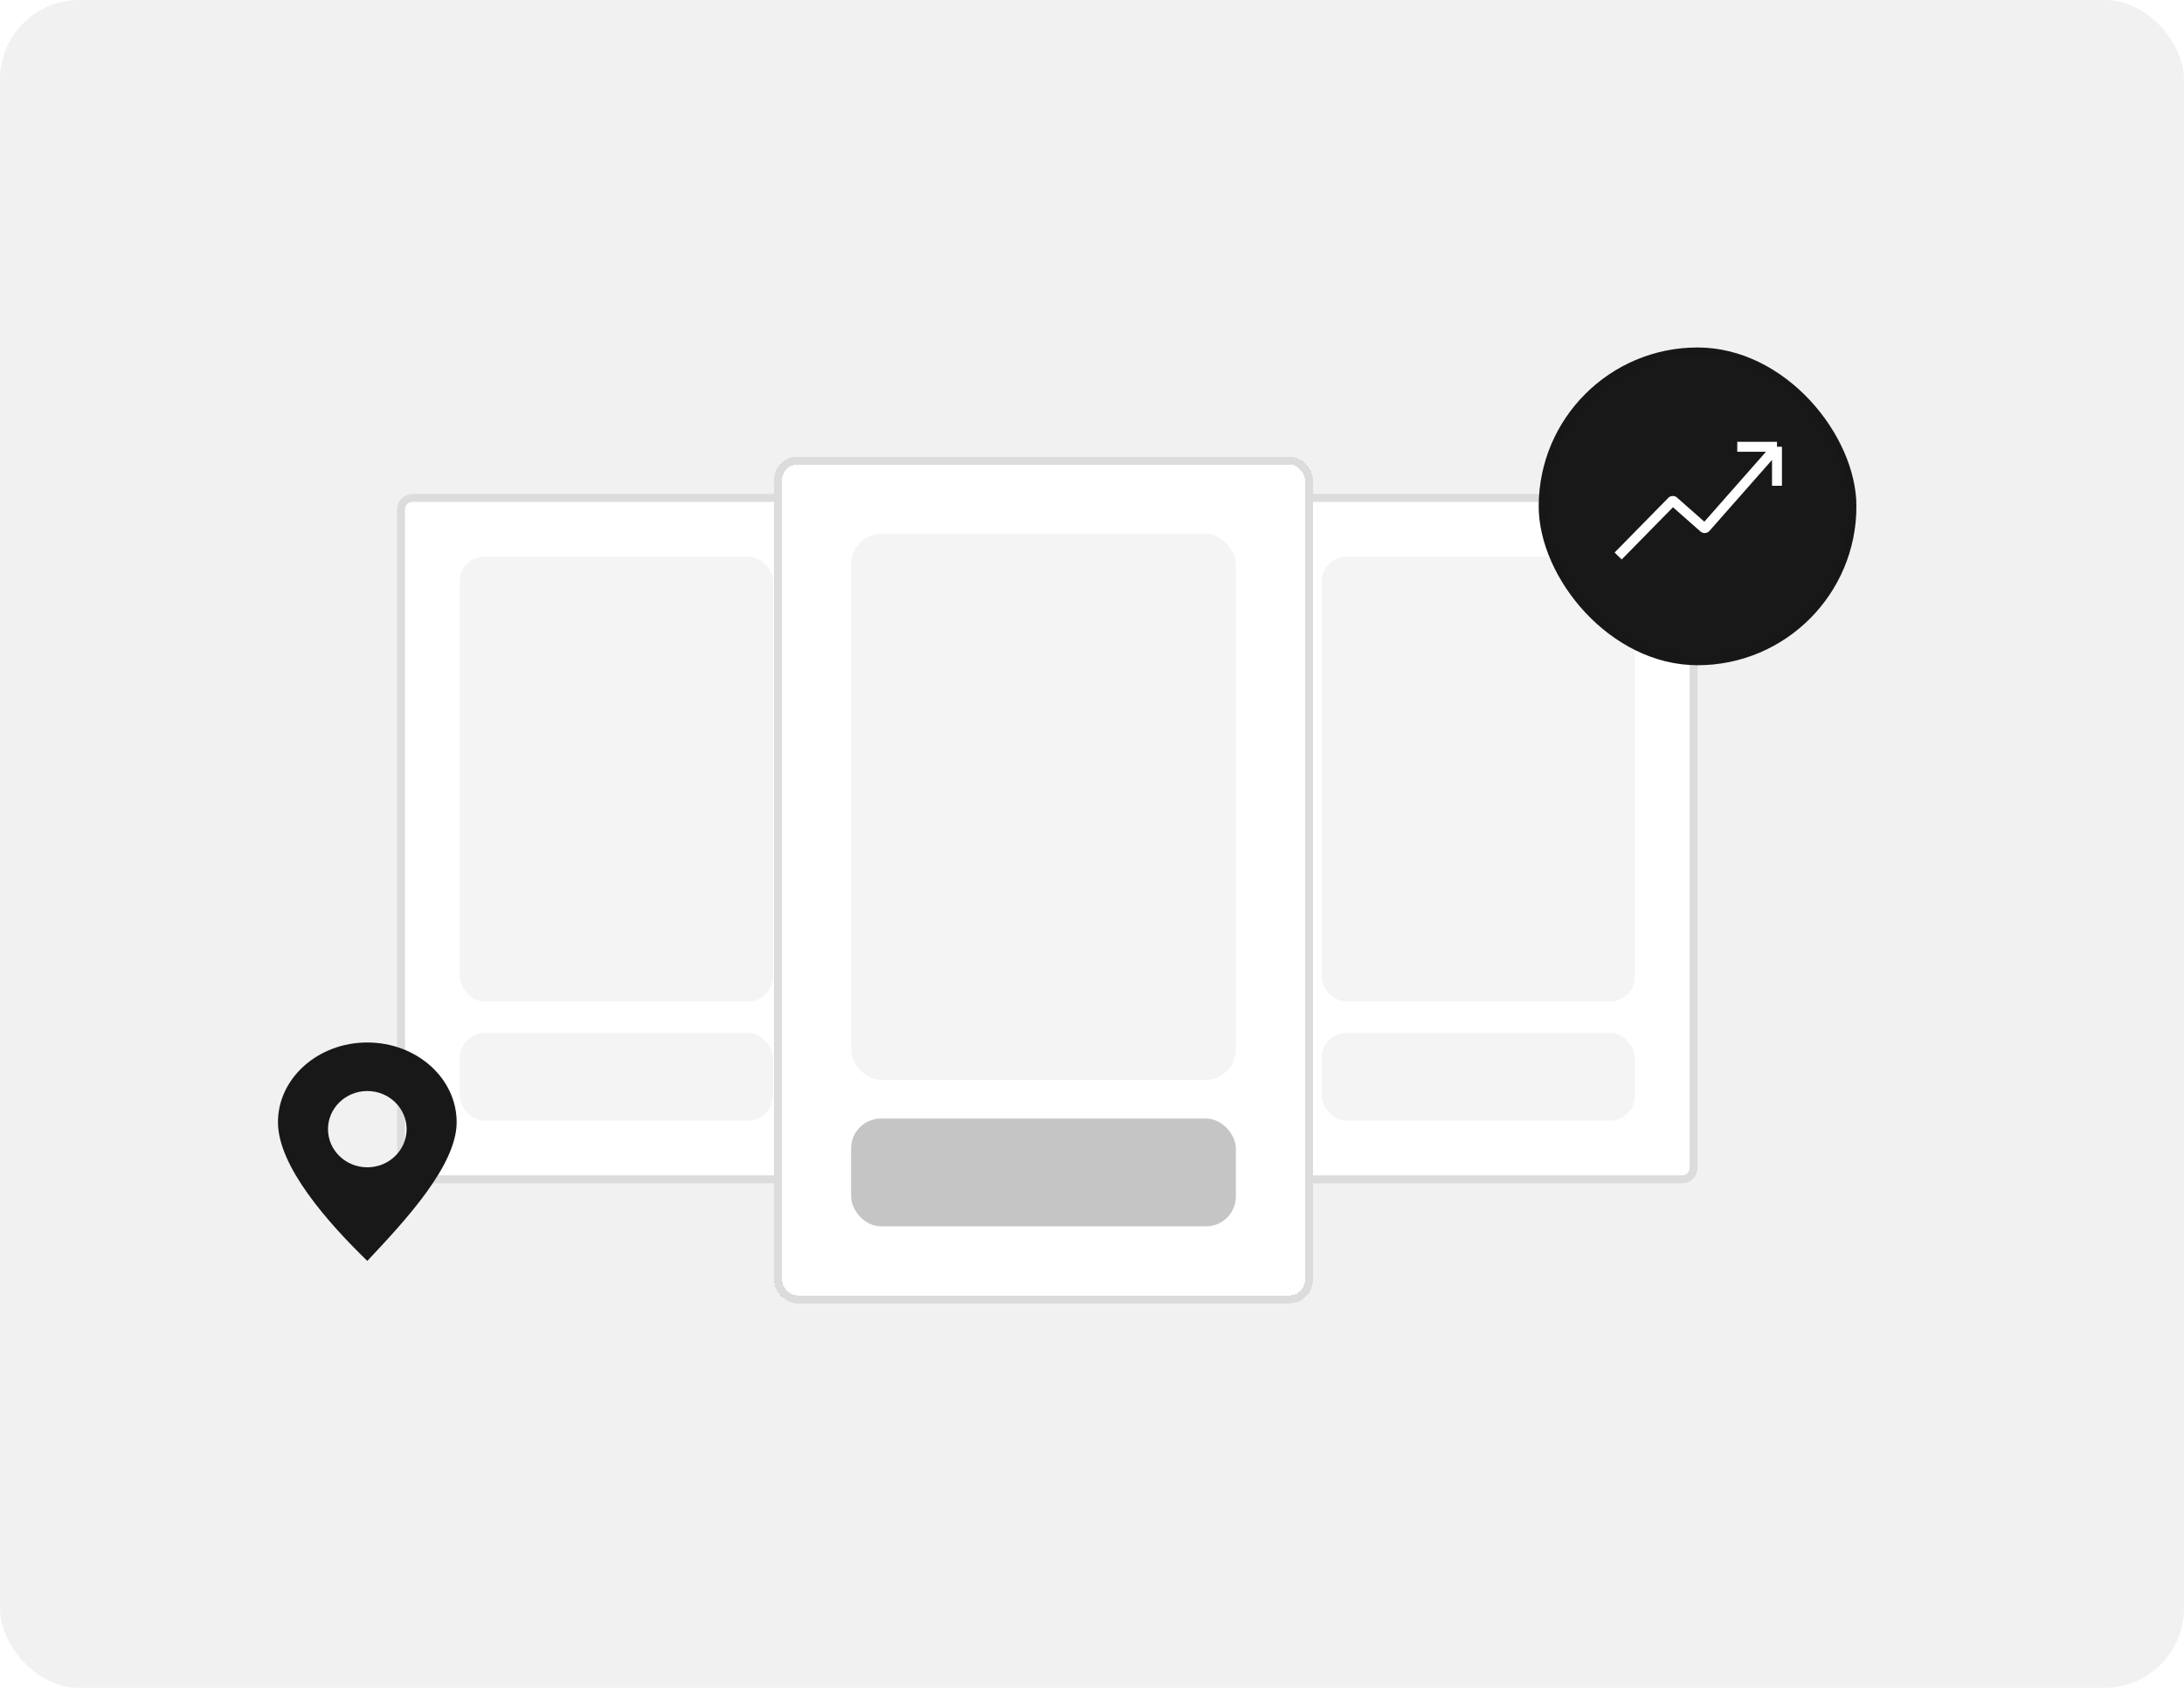 <svg xmlns="http://www.w3.org/2000/svg" fill="none" viewBox="0 0 220 170"><rect width="220" height="170" fill="#F1F1F1" rx="8"></rect><rect width="44.183" height="69.431" x="126.82" y="49.752" fill="#fff" rx="1.55"></rect><rect width="43.383" height="68.631" x="127.22" y="50.151" stroke="#181818" stroke-opacity=".15" stroke-width=".8" rx="1.15"></rect><rect width="31.56" height="44.815" x="133.133" y="56.063" fill="#181818" fill-opacity=".05" rx="2.525"></rect><rect width="31.56" height="8.837" x="133.133" y="104.034" fill="#181818" fill-opacity=".05" rx="2.525"></rect><rect width="44.183" height="69.431" x="40" y="49.752" fill="#fff" rx="1.55"></rect><rect width="43.383" height="68.631" x="40.4" y="50.151" stroke="#181818" stroke-opacity=".15" stroke-width=".8" rx="1.15"></rect><rect width="31.56" height="44.815" x="46.313" y="56.063" fill="#181818" fill-opacity=".05" rx="2.525"></rect><rect width="31.56" height="8.837" x="46.313" y="104.034" fill="#181818" fill-opacity=".05" rx="2.525"></rect><g filter="url(#a)"><rect width="54.26" height="85.266" x="77.984" y="42" fill="#fff" rx="2.325" shape-rendering="crispEdges"></rect><rect width="53.46" height="84.466" x="78.384" y="42.4" stroke="#181818" stroke-opacity=".15" stroke-width=".8" rx="1.925" shape-rendering="crispEdges"></rect><rect width="38.757" height="55.035" x="85.734" y="49.752" fill="#181818" fill-opacity=".05" rx="3.101"></rect><rect width="38.757" height="10.852" x="85.734" y="108.663" fill="#181818" fill-opacity=".25" rx="3"></rect></g><path fill="#181818" fill-rule="evenodd" d="M37.167 126.822C40.764 122.984 46 117.4 46 113.032c0-4.436-4.03-8.032-9-8.032s-9 3.596-9 8.032 5.04 10.127 9 13.968zM37 117.571c2.187 0 3.96-1.719 3.96-3.841s-1.773-3.841-3.96-3.841-3.96 1.72-3.96 3.841 1.773 3.841 3.96 3.841" clip-rule="evenodd"></path><rect width="32" height="32" x="155" y="35" fill="#181818" rx="16"></rect><rect width="31.2" height="31.2" x="155.4" y="35.4" stroke="#181818" stroke-opacity=".15" stroke-width=".8" rx="15.6"></rect><path stroke="#fff" d="m163 56 5.403-5.5a.146.146 0 0 1 .2-.007l3.015 2.66c.06.054.152.048.206-.012L179 45m0 0h-4m4 0v3.929"></path><defs><filter id="a" width="74.258" height="105.266" x="67.984" y="36" color-interpolation-filters="sRGB" filterUnits="userSpaceOnUse"><feFlood flood-opacity="0" result="BackgroundImageFix"></feFlood><feColorMatrix in="SourceAlpha" result="hardAlpha" values="0 0 0 0 0 0 0 0 0 0 0 0 0 0 0 0 0 0 127 0"></feColorMatrix><feOffset dy="4"></feOffset><feGaussianBlur stdDeviation="5"></feGaussianBlur><feComposite in2="hardAlpha" operator="out"></feComposite><feColorMatrix values="0 0 0 0 0 0 0 0 0 0 0 0 0 0 0 0 0 0 0.05 0"></feColorMatrix><feBlend in2="BackgroundImageFix" result="effect1_dropShadow_1795_48460"></feBlend><feBlend in="SourceGraphic" in2="effect1_dropShadow_1795_48460" result="shape"></feBlend></filter></defs></svg>